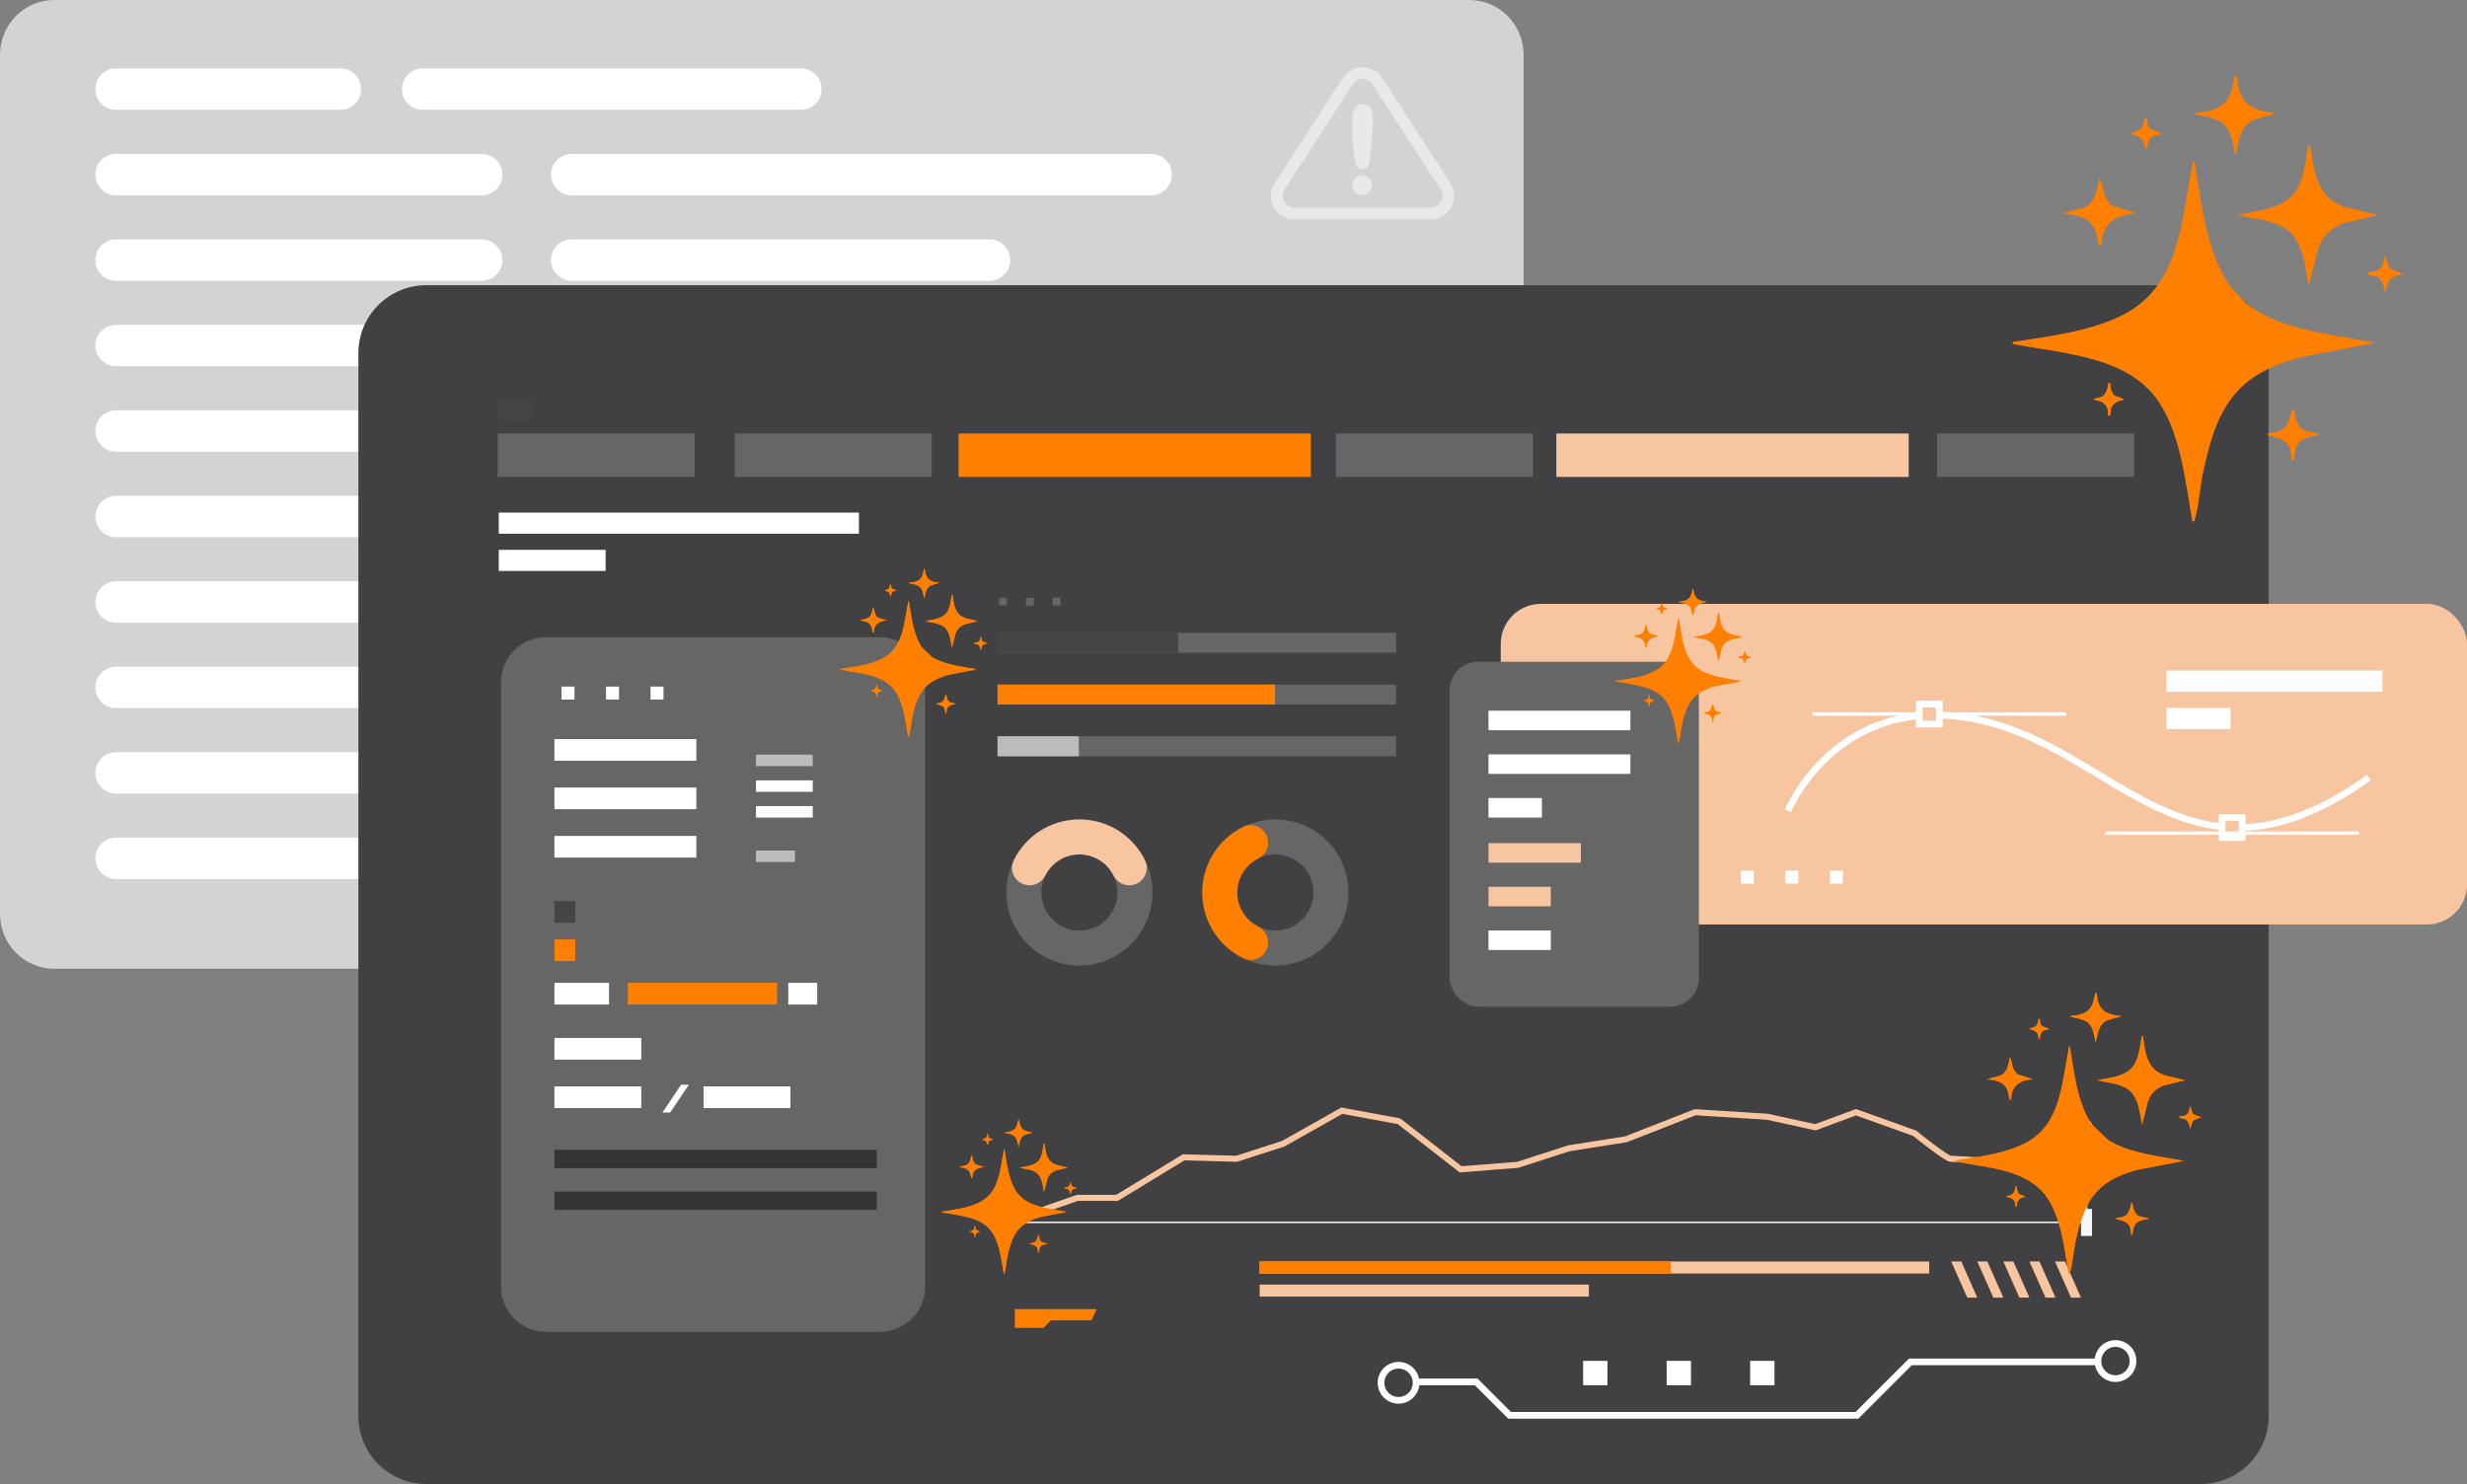 <svg xmlns="http://www.w3.org/2000/svg" id="Layer_2" data-name="Layer 2" viewBox="0 0 416.47 250.55"><rect x="0" y="0" width="416.47" height="250.55" fill="#808080" stroke="none"/><defs><style>      .cls-1 {        fill: #d1d3d4;      }      .cls-2 {        fill: #414042;      }      .cls-3 {        stroke: #f7c6a1;        stroke-width: 1.02px;      }      .cls-3, .cls-4, .cls-5, .cls-6, .cls-7, .cls-8 {        stroke-miterlimit: 10;      }      .cls-3, .cls-4, .cls-7, .cls-8 {        fill: none;      }      .cls-9 {        fill: #454545;      }      .cls-10, .cls-11 {        fill: #fff;      }      .cls-10, .cls-12 {        opacity: .7;      }      .cls-13, .cls-5, .cls-6 {        fill: #f7c6a1;      }      .cls-4 {        stroke: #f7f7f7;        stroke-width: .25px;      }      .cls-5, .cls-6, .cls-7, .cls-8 {        stroke: #fff;      }      .cls-5, .cls-7 {        stroke-width: 1.13px;      }      .cls-6 {        stroke-width: .56px;      }      .cls-14 {        fill: #343434;      }      .cls-15 {        fill: #666;      }      .cls-16 {        fill: #bcbcbc;      }      .cls-8 {        stroke-linecap: round;        stroke-width: 7px;      }      .cls-17 {        fill: #f7f7f7;      }      .cls-18 {        fill: #ff7f00;      }    </style></defs><g id="OBJECTS"><g><path class="cls-1" d="M248.06,0c5.05,0,9.15,4.15,9.15,9.27v145.02c0,5.12-4.09,9.27-9.15,9.27H9.15c-5.05,0-9.15-4.15-9.15-9.27V9.27C0,4.15,4.1,0,9.15,0"></path><g><line class="cls-8" x1="19.6" y1="29.48" x2="81.32" y2="29.48"></line><line class="cls-8" x1="19.6" y1="43.91" x2="81.32" y2="43.91"></line><line class="cls-8" x1="19.6" y1="58.34" x2="81.32" y2="58.34"></line><line class="cls-8" x1="19.6" y1="72.77" x2="140.21" y2="72.77"></line><line class="cls-8" x1="19.6" y1="87.2" x2="140.21" y2="87.2"></line><line class="cls-8" x1="19.6" y1="101.63" x2="140.21" y2="101.63"></line><line class="cls-8" x1="19.6" y1="116.06" x2="117.42" y2="116.06"></line><line class="cls-8" x1="19.6" y1="130.49" x2="85.04" y2="130.49"></line><line class="cls-8" x1="19.6" y1="144.92" x2="83.46" y2="144.92"></line><line class="cls-8" x1="71.35" y1="15.05" x2="135.21" y2="15.05"></line><line class="cls-8" x1="96.51" y1="29.48" x2="194.33" y2="29.48"></line><line class="cls-8" x1="96.51" y1="43.91" x2="167.03" y2="43.91"></line><line class="cls-8" x1="19.6" y1="15.05" x2="57.46" y2="15.05"></line><line class="cls-8" x1="96.51" y1="58.34" x2="134.37" y2="58.34"></line><line class="cls-8" x1="155.38" y1="72.77" x2="253.2" y2="72.77"></line><line class="cls-8" x1="155.38" y1="87.2" x2="225.9" y2="87.2"></line><line class="cls-8" x1="155.38" y1="101.63" x2="193.24" y2="101.63"></line></g></g><g class="cls-12"><g class="cls-12"><path class="cls-11" d="M230.15,17.57c2.02,0,1.63,2.66,1.56,4.57-.06,1.7-.34,3.94-.59,5.41s0,0,0,.01c-.3,1.5-2.15,1.35-2.32-.1-.31-1.74-.5-3.38-.5-5.27s-.34-4.62,1.86-4.62Z"></path><circle class="cls-11" cx="229.96" cy="31.27" r="1.66"></circle></g><path class="cls-10" d="M244.86,30.93l-11.52-17.77c-.73-1.13-1.97-1.8-3.32-1.8s-2.59.67-3.32,1.8l-11.52,17.77c-.8,1.24-.86,2.74-.16,4.04.7,1.29,2,2.07,3.47,2.07h23.04c1.47,0,2.77-.77,3.47-2.07.7-1.29.64-2.8-.16-4.04ZM243.29,34.02c-.35.65-1,1.03-1.74,1.03h-23.04c-.74,0-1.39-.39-1.74-1.03-.35-.65-.32-1.4.08-2.02l11.52-17.77c.37-.57.98-.9,1.66-.9.68,0,1.29.33,1.66.9l11.52,17.77c.4.62.43,1.38.08,2.02Z"></path></g></g><g id="BACKGROUND"><g><path class="cls-2" d="M371.52,48.15c6.33,0,11.47,5.13,11.47,11.47v179.46c0,6.33-5.13,11.47-11.47,11.47H71.97c-6.33,0-11.47-5.13-11.47-11.47V59.62c0-6.33,5.13-11.47,11.47-11.47"></path><rect class="cls-15" x="84.01" y="73.19" width="33.26" height="7.33"></rect><rect class="cls-15" x="124.04" y="73.19" width="33.26" height="7.33"></rect><rect class="cls-15" x="225.53" y="73.19" width="33.26" height="7.33"></rect><rect class="cls-15" x="327.02" y="73.19" width="33.26" height="7.33"></rect><rect class="cls-18" x="161.82" y="73.19" width="59.48" height="7.33"></rect><rect class="cls-13" x="262.74" y="73.19" width="59.48" height="7.33"></rect><rect class="cls-9" x="84.2" y="67.37" width="5.83" height="3.57"></rect><g><rect class="cls-11" x="84.2" y="86.54" width="60.8" height="3.57"></rect><rect class="cls-11" x="84.2" y="92.83" width="18.04" height="3.57"></rect></g><path class="cls-15" d="M92.19,107.58h56.38c4.2,0,7.61,3.41,7.61,7.61v102.05c0,4.2-3.41,7.61-7.61,7.61h-56.38c-4.2,0-7.61-3.41-7.61-7.61v-102.05c0-4.2,3.41-7.61,7.61-7.61Z"></path><g><rect class="cls-11" x="93.6" y="124.78" width="23.96" height="3.66"></rect><rect class="cls-11" x="93.6" y="132.96" width="23.96" height="3.66"></rect><rect class="cls-11" x="93.6" y="141.13" width="23.96" height="3.66"></rect></g><rect class="cls-11" x="93.6" y="175.24" width="14.66" height="3.66"></rect><rect class="cls-11" x="93.6" y="183.42" width="14.66" height="3.66"></rect><rect class="cls-11" x="118.78" y="183.42" width="14.66" height="3.66"></rect><rect class="cls-11" x="93.6" y="165.94" width="9.21" height="3.66"></rect><rect class="cls-11" x="133.07" y="165.94" width="4.89" height="3.66"></rect><rect class="cls-18" x="106" y="165.94" width="25.18" height="3.66"></rect><rect class="cls-9" x="93.6" y="152.13" width="3.52" height="3.66"></rect><rect class="cls-18" x="93.6" y="158.61" width="3.52" height="3.66"></rect><polygon class="cls-11" points="113.14 187.83 111.83 187.83 114.98 183.14 116.29 183.14 113.14 187.83"></polygon><rect class="cls-14" x="93.6" y="194.13" width="54.41" height="3.1"></rect><rect class="cls-14" x="93.6" y="201.18" width="54.41" height="3.1"></rect><rect class="cls-13" x="253.35" y="101.95" width="163.13" height="54.13" rx="6.77" ry="6.77"></rect><path class="cls-7" d="M301.83,136.9s8.27-20.3,31.95-15.41c23.68,4.89,35.71,31.57,66.15,9.77"></path><rect class="cls-5" x="375.13" y="138.03" width="3.38" height="3.38"></rect><line class="cls-6" x1="305.97" y1="120.55" x2="348.82" y2="120.55"></line><line class="cls-6" x1="355.39" y1="140.66" x2="398.24" y2="140.66"></line><rect class="cls-5" x="324.01" y="118.86" width="3.38" height="3.38"></rect><g><rect class="cls-15" x="244.7" y="111.72" width="42.1" height="58.26" rx="4.89" ry="4.89"></rect><g><g><rect class="cls-11" x="251.28" y="119.99" width="23.96" height="3.3"></rect><rect class="cls-11" x="251.28" y="127.36" width="23.96" height="3.3"></rect><rect class="cls-11" x="251.28" y="134.73" width="9.02" height="3.3"></rect></g><g><rect class="cls-13" x="251.28" y="142.35" width="15.6" height="3.3"></rect><rect class="cls-13" x="251.28" y="149.72" width="10.52" height="3.3"></rect><rect class="cls-11" x="251.28" y="157.09" width="10.52" height="3.3"></rect></g></g></g><g><path class="cls-3" d="M352.16,190.06l-5.84,4.57-8.38,1.52s-7.87-.51-8.63-.51-6.09-4.31-6.09-4.31l-9.9-3.55-6.85,2.54-8.12-1.78-12.18-.76-11.68,4.57-9.64,1.52-8.63,2.79-9.64.76-10.41-8.12-9.64-1.78-9.9,5.58-7.87,2.54-8.93-.25-11.26,6.85h-6.71l-11.34,3.98"></path><g><line class="cls-4" x1="170.68" y1="206.38" x2="352.41" y2="206.38"></line><rect class="cls-17" x="168.91" y="204.1" width="1.86" height="4.57"></rect><rect class="cls-17" x="351.31" y="204.1" width="1.86" height="4.57"></rect></g><line class="cls-4" x1="352.24" y1="206.38" x2="352.24" y2="191.07"></line><path class="cls-17" d="M353.26,190.31c0,.79-.64,1.44-1.44,1.44s-1.44-.64-1.44-1.44.64-1.44,1.44-1.44,1.44.64,1.44,1.44Z"></path><rect class="cls-13" x="212.65" y="212.98" width="113.03" height="2.03"></rect><rect class="cls-18" x="212.65" y="212.98" width="69.38" height="2.03"></rect><rect class="cls-13" x="212.65" y="216.88" width="55.58" height="2.03"></rect><polygon class="cls-18" points="177.41 222.92 184.26 222.92 185.15 221.02 171.32 221.02 171.32 224.19 176.14 224.19 177.41 222.92"></polygon><g><polygon class="cls-13" points="333.8 219.08 332.11 219.08 329.4 212.98 331.09 212.98 333.8 219.08"></polygon><polygon class="cls-13" points="338.2 219.08 336.51 219.08 333.8 212.98 335.49 212.98 338.2 219.08"></polygon><polygon class="cls-13" points="342.6 219.08 340.91 219.08 338.2 212.98 339.89 212.98 342.6 219.08"></polygon><polygon class="cls-13" points="347 219.08 345.31 219.08 342.6 212.98 344.29 212.98 347 219.08"></polygon><polygon class="cls-13" points="351.31 219.08 349.62 219.08 346.91 212.98 348.6 212.98 351.31 219.08"></polygon></g></g><g><rect class="cls-15" x="168.4" y="106.83" width="67.28" height="3.38"></rect><rect class="cls-9" x="168.4" y="106.83" width="30.49" height="3.38"></rect></g><g><rect class="cls-15" x="168.4" y="115.57" width="67.28" height="3.38"></rect><rect class="cls-18" x="168.4" y="115.57" width="46.84" height="3.38"></rect></g><g><rect class="cls-15" x="168.4" y="124.31" width="67.28" height="3.38"></rect><rect class="cls-16" x="168.4" y="124.31" width="13.72" height="3.38"></rect></g><g><rect class="cls-15" x="168.68" y="100.91" width="1.32" height="1.32"></rect><rect class="cls-15" x="173.19" y="100.91" width="1.32" height="1.32"></rect><rect class="cls-15" x="177.7" y="100.91" width="1.32" height="1.32"></rect></g><g><rect class="cls-11" x="293.88" y="146.99" width="2.19" height="2.19"></rect><rect class="cls-11" x="301.39" y="146.99" width="2.19" height="2.19"></rect><rect class="cls-11" x="308.91" y="146.99" width="2.19" height="2.19"></rect></g><g><rect class="cls-11" x="267.26" y="229.76" width="4.11" height="4.11"></rect><rect class="cls-11" x="281.36" y="229.76" width="4.11" height="4.11"></rect><rect class="cls-11" x="295.45" y="229.76" width="4.11" height="4.11"></rect></g><g><rect class="cls-11" x="94.79" y="115.92" width="2.19" height="2.19"></rect><rect class="cls-11" x="102.31" y="115.92" width="2.19" height="2.19"></rect><rect class="cls-11" x="109.82" y="115.92" width="2.19" height="2.19"></rect></g><g><rect class="cls-11" x="365.73" y="113.22" width="36.46" height="3.57"></rect><rect class="cls-11" x="365.73" y="119.52" width="10.82" height="3.57"></rect></g><g><path class="cls-15" d="M182.22,138.34c-6.82,0-12.34,5.53-12.34,12.34s5.53,12.34,12.34,12.34,12.34-5.53,12.34-12.34-5.53-12.34-12.34-12.34ZM182.22,157.12c-3.55,0-6.43-2.88-6.43-6.43s2.88-6.43,6.43-6.43,6.43,2.88,6.43,6.43-2.88,6.43-6.43,6.43Z"></path><path class="cls-13" d="M173.82,149.47c1.15,0,2.15-.68,2.67-1.7,1.06-2.08,3.23-3.51,5.73-3.51s4.67,1.43,5.73,3.51c.52,1.02,1.53,1.7,2.67,1.7h0c2.16,0,3.64-2.26,2.69-4.2-2.01-4.1-6.22-6.92-11.09-6.92s-9.08,2.82-11.09,6.92c-.95,1.94.53,4.2,2.69,4.2h0Z"></path></g><g><path class="cls-15" d="M202.96,150.68c0,6.82,5.53,12.34,12.34,12.34s12.34-5.53,12.34-12.34-5.53-12.34-12.34-12.34-12.34,5.53-12.34,12.34ZM221.73,150.68c0,3.55-2.88,6.43-6.43,6.43s-6.43-2.88-6.43-6.43,2.88-6.43,6.43-6.43,6.43,2.88,6.43,6.43Z"></path><path class="cls-18" d="M214.08,159.09c0-1.15-.68-2.15-1.7-2.67-2.08-1.06-3.51-3.23-3.51-5.73s1.43-4.67,3.51-5.73c1.02-.52,1.7-1.53,1.7-2.67h0c0-2.16-2.26-3.64-4.2-2.69-4.1,2.01-6.92,6.22-6.92,11.09s2.82,9.08,6.92,11.09c1.94.95,4.2-.53,4.2-2.69h0Z"></path></g><rect class="cls-16" x="127.62" y="143.6" width="6.58" height="1.94"></rect><g><rect class="cls-16" x="127.62" y="127.41" width="9.58" height="1.94"></rect><rect class="cls-11" x="127.62" y="131.75" width="9.58" height="1.94"></rect><rect class="cls-11" x="127.62" y="136.09" width="9.58" height="1.94"></rect></g><g><polyline class="cls-7" points="239.06 233.31 249.21 233.31 254.85 238.95 313.48 238.95 322.51 229.93 354.08 229.93"></polyline><circle class="cls-7" cx="236.1" cy="233.46" r="2.96"></circle><circle class="cls-7" cx="357.13" cy="229.79" r="2.96"></circle></g><g><path class="cls-18" d="M384.21,19.12c-3.11-.4-5.32-.82-6.29-4.13-.21-.72-.09-1.81-.65-2.26-.46,2.91-.97,5.09-4.09,5.95-.92.25-1.93.26-2.86.52,2.26.62,4.88.56,6.01,3,.59,1.26.74,2.7,1.03,4.04.52-2.22.71-5.08,3.15-6.04l3.7-1.09ZM362.44,19.87c-.55-.11-.43.84-.65,1.32-.5,1.08-1.32.79-2.16,1.41,1.48.24,2.51.92,2.44,2.53.5.04.3,0,.37-.28.36-1.57.41-1.97,2.26-2.16.05-.49,0-.3-.28-.38-1.55-.46-1.97-.61-1.98-2.44ZM390.02,24.56c-.49-.04-.31-.03-.37.28-.44,2.41-.63,5.12-1.95,7.25-2.04,3.29-6.46,3.43-9.88,4.2,2.5.62,5.27.73,7.56,2.01,3.46,1.93,3.74,6.4,4.35,9.91l1.64-6.43c.86-2.15,2.15-3.31,4.31-4.13l5.59-1.35-5.43-1.32c-3.23-1.14-4.45-3.25-5.21-6.42-.29-1.22-.46-2.72-.62-3.98ZM377.76,49.77c-.84-.91-1.38-1.45-2.04-2.56-3.5-5.91-4.14-13.37-5.31-20.02-.34.22-.23.54-.29.84-1.89,9.3-2.08,20.19-11.66,25.12-5.59,2.88-12.58,3.64-18.73,4.63.08.37.39.32.66.37,8.18,1.58,18.99,2.04,24.07,9.7,3.76,5.66,4.51,13.57,5.66,20.14.49.05.3,0,.38-.27.67-2.24.86-5.41,1.37-7.83,2.29-10.92,5.29-16.63,16.6-19.62l12.43-2.4c-6.56-1.28-14.12-1.89-19.94-5.38-1.42-.85-2.11-1.53-3.2-2.71ZM356.31,34.64c-.27-.49-.72-.88-.95-1.4-.43-.96-.33-2.29-.98-3.05-.34,2.18-.76,4.59-3.28,5.07l-2.72.75c2.32.3,4.62.64,5.45,3.09.23.67.27,1.55.51,2.12.11.27.04.29.42.23-.02-3.74,2.34-5.2,5.82-5.44l-4.26-1.37ZM403.39,45.34l-.8-2.2c-.1.5-.17,1.15-.35,1.62-.38.98-1.47,1.2-2.47,1.2-.03.77.82.48,1.32.65,1,.32,1.45,1.79,1.49,2.73l.81-2.19c.71-.44,1.51-.89,2.38-.81l-2.39-.98ZM356.25,64.71c-.58-.09-.29.16-.38.46-.46,1.65-.66,1.84-2.44,2.17.16.31.78.25,1.17.42,1.01.44,1.38,1.31,1.27,2.39.6.15.32-.65.46-1.13.29-.94,1.22-1.43,2.16-1.5-.36-.57-1.23-.37-1.7-.89-.41-.45-.6-1.33-.56-1.93ZM387.21,69.22c-.31-.32-.32.05-.37.28-.59,2.58-1.03,3.43-3.94,3.66-.04.49-.01.3.28.37,2.6.59,3.62,1.16,3.66,4.13.48.06.3,0,.38-.27.19-.63.17-1.42.42-2.02.57-1.38,2.33-1.82,3.7-1.83.05-.5.01-.3-.28-.37-2.04-.47-2.76-.27-3.56-2.45-.11-.3-.24-1.44-.29-1.5Z"></path><path class="cls-18" d="M387.21,69.22c.05.06.18,1.2.29,1.5.81,2.18,1.52,1.98,3.56,2.45.29.07.33-.12.28.37-1.37.02-3.13.46-3.7,1.83-.25.6-.24,1.39-.42,2.02-.08.27.1.33-.38.27-.04-2.97-1.06-3.54-3.66-4.13-.29-.07-.33.12-.28-.37,2.91-.23,3.35-1.08,3.94-3.66.05-.23.06-.6.37-.28Z"></path><path class="cls-18" d="M403.39,45.34l2.39.98c-.87-.08-1.67.37-2.38.81l-.81,2.19c-.04-.94-.5-2.41-1.49-2.73-.5-.16-1.36.12-1.32-.65,1,0,2.09-.22,2.47-1.2.18-.46.25-1.12.35-1.62l.8,2.2Z"></path><path class="cls-18" d="M356.25,64.71c-.04.6.15,1.48.56,1.93.47.52,1.34.31,1.7.89-.94.06-1.87.55-2.16,1.5-.15.48.14,1.28-.46,1.13.11-1.08-.26-1.95-1.27-2.39-.39-.17-1.01-.11-1.17-.42,1.78-.33,1.98-.52,2.44-2.17.08-.3-.2-.55.38-.46Z"></path><g><path class="cls-18" d="M377.76,49.77c1.09,1.18,1.78,1.86,3.2,2.71,5.83,3.5,13.38,4.1,19.94,5.38l-12.43,2.4c-11.3,2.99-14.31,8.7-16.6,19.62-.51,2.42-.69,5.59-1.37,7.83-.08.27.11.33-.38.27-1.15-6.57-1.9-14.48-5.66-20.14-5.09-7.66-15.89-8.12-24.07-9.7-.27-.05-.58,0-.66-.37,6.16-.99,13.14-1.75,18.73-4.63,9.58-4.93,9.76-15.82,11.66-25.12.06-.3-.06-.62.29-.84,1.17,6.65,1.81,14.11,5.31,20.02.66,1.11,1.2,1.65,2.04,2.56Z"></path><path class="cls-18" d="M390.02,24.56c.16,1.26.32,2.76.62,3.98.76,3.18,1.98,5.28,5.21,6.42l5.43,1.32-5.59,1.35c-2.16.82-3.45,1.98-4.31,4.13l-1.64,6.43c-.62-3.51-.89-7.98-4.35-9.91-2.29-1.27-5.06-1.39-7.56-2.01,3.42-.77,7.84-.9,9.88-4.2,1.32-2.13,1.51-4.84,1.95-7.25.06-.31-.12-.32.37-.28Z"></path><path class="cls-18" d="M384.21,19.12l-3.7,1.09c-2.44.96-2.64,3.83-3.15,6.04-.28-1.34-.44-2.78-1.03-4.04-1.13-2.44-3.76-2.38-6.01-3,.92-.26,1.93-.27,2.86-.52,3.12-.85,3.64-3.04,4.09-5.95.56.44.44,1.54.65,2.26.97,3.3,3.18,3.73,6.29,4.13Z"></path><path class="cls-18" d="M356.31,34.64l4.26,1.37c-3.47.24-5.84,1.7-5.82,5.44-.38.05-.31.03-.42-.23-.24-.57-.28-1.45-.51-2.12-.83-2.45-3.13-2.79-5.45-3.09l2.72-.75c2.52-.48,2.94-2.89,3.28-5.07.66.75.56,2.09.98,3.05.23.51.68.91.95,1.4Z"></path><path class="cls-18" d="M362.44,19.87c0,1.83.43,1.98,1.98,2.44.27.08.33-.11.28.38-1.84.19-1.9.58-2.26,2.16-.07.29.13.33-.37.28.07-1.62-.96-2.29-2.44-2.53.84-.62,1.65-.33,2.16-1.41.22-.47.11-1.43.65-1.32Z"></path></g></g><g><path class="cls-18" d="M288.15,101.59c-1.08-.14-1.84-.29-2.18-1.43-.07-.25-.03-.63-.23-.78-.16,1.01-.34,1.76-1.42,2.06-.32.09-.67.09-.99.18.78.21,1.69.19,2.08,1.04.2.44.26.93.36,1.4.18-.77.25-1.76,1.09-2.09l1.28-.38ZM280.62,101.85c-.19-.04-.15.29-.23.46-.17.37-.46.27-.75.49.51.08.87.32.84.88.17.02.11,0,.13-.1.12-.54.14-.68.78-.75.02-.17,0-.1-.1-.13-.54-.16-.68-.21-.68-.84ZM290.17,103.47c-.17-.01-.11,0-.13.1-.15.83-.22,1.77-.67,2.51-.71,1.14-2.23,1.19-3.42,1.45.87.21,1.83.25,2.62.69,1.2.67,1.29,2.21,1.51,3.43l.57-2.23c.3-.74.74-1.15,1.49-1.43l1.93-.47-1.88-.46c-1.12-.4-1.54-1.12-1.8-2.22-.1-.42-.16-.94-.21-1.38ZM285.92,112.2c-.29-.31-.48-.5-.7-.89-1.21-2.05-1.43-4.63-1.84-6.93-.12.08-.08.19-.1.29-.66,3.22-.72,6.99-4.04,8.69-1.94,1-4.35,1.26-6.48,1.6.03.13.13.11.23.13,2.83.55,6.57.71,8.33,3.36,1.3,1.96,1.56,4.7,1.96,6.97.17.02.1,0,.13-.1.23-.78.3-1.87.47-2.71.79-3.78,1.83-5.75,5.74-6.79l4.3-.83c-2.27-.44-4.89-.65-6.9-1.86-.49-.29-.73-.53-1.11-.94ZM278.5,106.96c-.09-.17-.25-.31-.33-.48-.15-.33-.11-.79-.34-1.05-.12.75-.26,1.59-1.14,1.75l-.94.26c.8.1,1.6.22,1.89,1.07.08.23.09.54.18.73.04.09.01.1.15.08,0-1.29.81-1.8,2.01-1.88l-1.47-.47ZM294.8,110.66l-.28-.76c-.03.17-.06.4-.12.56-.13.34-.51.42-.85.42-.01.27.28.17.46.22.34.11.5.62.52.94l.28-.76c.25-.15.52-.31.82-.28l-.83-.34ZM278.48,117.37c-.2-.03-.1.06-.13.16-.16.57-.23.64-.84.75.05.11.27.09.4.15.35.15.48.45.44.83.21.05.11-.23.16-.39.1-.33.42-.5.75-.52-.12-.2-.43-.13-.59-.31-.14-.15-.21-.46-.19-.67ZM289.19,118.93c-.11-.11-.11.02-.13.1-.2.89-.36,1.19-1.37,1.27-.02.17,0,.11.1.13.9.2,1.25.4,1.27,1.43.17.02.1,0,.13-.09.06-.22.06-.49.15-.7.2-.48.81-.63,1.28-.64.02-.17,0-.11-.1-.13-.71-.16-.95-.09-1.23-.85-.04-.1-.08-.5-.1-.52Z"></path><path class="cls-18" d="M289.19,118.93s.06.41.1.52c.28.76.53.69,1.23.85.1.02.11-.04.1.13-.47,0-1.08.16-1.28.64-.09.21-.08.48-.15.7-.03.09.04.11-.13.09-.01-1.03-.37-1.22-1.27-1.43-.1-.02-.11.04-.1-.13,1.01-.08,1.16-.37,1.37-1.27.02-.08.02-.21.13-.1Z"></path><path class="cls-18" d="M294.8,110.66l.83.34c-.3-.03-.58.13-.82.28l-.28.76c-.02-.33-.17-.83-.52-.94-.17-.06-.47.04-.46-.22.35,0,.72-.08.85-.42.06-.16.09-.39.12-.56l.28.76Z"></path><path class="cls-18" d="M278.48,117.37c-.02.21.05.51.19.67.16.18.46.11.59.31-.33.02-.65.19-.75.52-.05.17.05.44-.16.39.04-.37-.09-.67-.44-.83-.13-.06-.35-.04-.4-.15.61-.11.68-.18.84-.75.03-.1-.07-.19.13-.16Z"></path><g><path class="cls-18" d="M285.92,112.2c.38.41.62.64,1.11.94,2.02,1.21,4.63,1.42,6.9,1.86l-4.3.83c-3.91,1.04-4.95,3.01-5.74,6.79-.18.84-.24,1.93-.47,2.71-.03.09.04.11-.13.1-.4-2.27-.66-5.01-1.96-6.97-1.76-2.65-5.5-2.81-8.33-3.36-.09-.02-.2,0-.23-.13,2.13-.34,4.55-.61,6.48-1.6,3.32-1.71,3.38-5.48,4.04-8.69.02-.1-.02-.22.1-.29.41,2.3.62,4.88,1.84,6.93.23.38.41.57.7.89Z"></path><path class="cls-18" d="M290.17,103.47c.05.44.11.96.21,1.38.26,1.1.69,1.83,1.8,2.22l1.88.46-1.93.47c-.75.28-1.19.69-1.49,1.43l-.57,2.23c-.21-1.22-.31-2.76-1.51-3.43-.79-.44-1.75-.48-2.62-.69,1.18-.27,2.71-.31,3.42-1.45.46-.74.52-1.67.67-2.51.02-.11-.04-.11.13-.1Z"></path><path class="cls-18" d="M288.15,101.59l-1.28.38c-.84.33-.91,1.32-1.09,2.09-.1-.46-.15-.96-.36-1.4-.39-.84-1.3-.82-2.08-1.04.32-.09.67-.09.99-.18,1.08-.3,1.26-1.05,1.42-2.06.2.15.15.53.23.78.33,1.14,1.1,1.29,2.18,1.43Z"></path><path class="cls-18" d="M278.5,106.96l1.47.47c-1.2.08-2.02.59-2.01,1.88-.13.02-.11.01-.15-.08-.08-.2-.1-.5-.18-.73-.29-.85-1.08-.97-1.89-1.07l.94-.26c.87-.17,1.02-1,1.14-1.75.23.26.19.72.34,1.05.08.18.23.31.33.48Z"></path><path class="cls-18" d="M280.62,101.85c0,.63.15.69.68.84.09.03.11-.04.1.13-.64.07-.66.2-.78.75-.02.1.04.11-.13.1.02-.56-.33-.79-.84-.88.29-.21.57-.11.75-.49.08-.16.04-.49.23-.46Z"></path></g></g><g><path class="cls-18" d="M174.32,191.2c-1.08-.14-1.84-.29-2.18-1.43-.07-.25-.03-.63-.23-.78-.16,1.01-.34,1.76-1.42,2.06-.32.09-.67.09-.99.18.78.21,1.69.19,2.08,1.04.2.44.26.93.36,1.4.18-.77.25-1.76,1.09-2.09l1.28-.38ZM166.79,191.46c-.19-.04-.15.29-.23.46-.17.37-.46.27-.75.49.51.08.87.32.84.88.17.02.11,0,.13-.1.12-.54.14-.68.78-.75.02-.17,0-.1-.1-.13-.54-.16-.68-.21-.68-.84ZM176.33,193.08c-.17-.01-.11,0-.13.1-.15.83-.22,1.77-.67,2.51-.71,1.14-2.23,1.19-3.42,1.45.87.21,1.83.25,2.62.69,1.2.67,1.29,2.21,1.51,3.43l.57-2.23c.3-.74.74-1.15,1.49-1.43l1.93-.47-1.88-.46c-1.12-.4-1.54-1.12-1.8-2.22-.1-.42-.16-.94-.21-1.38ZM172.09,201.81c-.29-.31-.48-.5-.7-.89-1.21-2.05-1.43-4.63-1.84-6.93-.12.08-.08.19-.1.29-.66,3.22-.72,6.99-4.04,8.69-1.94,1-4.35,1.26-6.48,1.6.03.13.13.11.23.13,2.83.55,6.57.71,8.33,3.36,1.3,1.96,1.56,4.7,1.96,6.97.17.02.1,0,.13-.1.23-.78.3-1.87.47-2.71.79-3.78,1.83-5.75,5.74-6.79l4.3-.83c-2.27-.44-4.89-.65-6.9-1.86-.49-.29-.73-.53-1.11-.94ZM164.66,196.57c-.09-.17-.25-.31-.33-.48-.15-.33-.11-.79-.34-1.05-.12.75-.26,1.59-1.14,1.75l-.94.26c.8.1,1.6.22,1.89,1.07.08.23.09.54.18.73.04.09.01.1.15.08,0-1.29.81-1.8,2.01-1.88l-1.47-.47ZM180.96,200.28l-.28-.76c-.03.17-.06.4-.12.56-.13.34-.51.42-.85.42-.01.27.28.17.46.22.34.11.5.62.52.94l.28-.76c.25-.15.52-.31.82-.28l-.83-.34ZM164.64,206.98c-.2-.03-.1.06-.13.16-.16.57-.23.64-.84.75.05.11.27.09.4.15.35.15.48.45.44.83.21.05.11-.23.16-.39.1-.33.42-.5.75-.52-.12-.2-.43-.13-.59-.31-.14-.15-.21-.46-.19-.67ZM175.36,208.54c-.11-.11-.11.02-.13.1-.2.89-.36,1.19-1.37,1.27-.02.17,0,.11.1.13.9.2,1.25.4,1.27,1.43.17.02.1,0,.13-.09.06-.22.06-.49.15-.7.2-.48.81-.63,1.28-.64.02-.17,0-.11-.1-.13-.71-.16-.95-.09-1.23-.85-.04-.1-.08-.5-.1-.52Z"></path><path class="cls-18" d="M175.36,208.54s.06.41.1.52c.28.76.53.69,1.23.85.1.02.11-.04.1.13-.47,0-1.08.16-1.28.64-.09.21-.08.48-.15.7-.03.09.04.11-.13.09-.01-1.03-.37-1.22-1.27-1.43-.1-.02-.11.04-.1-.13,1.01-.08,1.16-.37,1.37-1.27.02-.08.02-.21.13-.1Z"></path><path class="cls-18" d="M180.96,200.28l.83.34c-.3-.03-.58.13-.82.28l-.28.76c-.02-.33-.17-.83-.52-.94-.17-.06-.47.04-.46-.22.35,0,.72-.08.85-.42.06-.16.09-.39.12-.56l.28.76Z"></path><path class="cls-18" d="M164.64,206.98c-.02.21.05.51.19.67.16.18.46.11.59.31-.33.02-.65.19-.75.52-.05.17.05.44-.16.39.04-.37-.09-.67-.44-.83-.13-.06-.35-.04-.4-.15.61-.11.68-.18.84-.75.03-.1-.07-.19.13-.16Z"></path><g><path class="cls-18" d="M172.09,201.81c.38.41.62.64,1.11.94,2.02,1.21,4.63,1.42,6.9,1.86l-4.3.83c-3.91,1.04-4.95,3.01-5.74,6.79-.18.84-.24,1.93-.47,2.71-.03.09.04.11-.13.1-.4-2.27-.66-5.01-1.96-6.97-1.76-2.65-5.5-2.81-8.33-3.36-.09-.02-.2,0-.23-.13,2.13-.34,4.55-.61,6.48-1.6,3.32-1.71,3.38-5.48,4.04-8.69.02-.1-.02-.22.1-.29.41,2.3.62,4.88,1.84,6.93.23.38.41.57.7.89Z"></path><path class="cls-18" d="M176.33,193.08c.05.44.11.96.21,1.38.26,1.1.69,1.83,1.8,2.22l1.88.46-1.93.47c-.75.28-1.19.69-1.49,1.43l-.57,2.23c-.21-1.22-.31-2.76-1.51-3.43-.79-.44-1.75-.48-2.62-.69,1.18-.27,2.71-.31,3.42-1.45.46-.74.52-1.67.67-2.51.02-.11-.04-.11.13-.1Z"></path><path class="cls-18" d="M174.32,191.2l-1.28.38c-.84.33-.91,1.32-1.09,2.09-.1-.46-.15-.96-.36-1.4-.39-.84-1.3-.82-2.08-1.04.32-.09.67-.09.99-.18,1.08-.3,1.26-1.05,1.42-2.06.2.15.15.53.23.78.33,1.14,1.1,1.29,2.18,1.43Z"></path><path class="cls-18" d="M164.66,196.57l1.47.47c-1.2.08-2.02.59-2.01,1.88-.13.02-.11.01-.15-.08-.08-.2-.1-.5-.18-.73-.29-.85-1.08-.97-1.89-1.07l.94-.26c.87-.17,1.02-1,1.14-1.75.23.26.19.72.34,1.05.08.18.23.31.33.48Z"></path><path class="cls-18" d="M166.79,191.46c0,.63.15.69.68.84.09.03.11-.04.1.13-.64.07-.66.2-.78.75-.02.1.04.11-.13.1.02-.56-.33-.79-.84-.88.29-.21.57-.11.75-.49.08-.16.04-.49.23-.46Z"></path></g></g><g><path class="cls-18" d="M158.61,98.4c-1.17-.15-2.01-.31-2.37-1.56-.08-.27-.03-.68-.25-.85-.17,1.1-.37,1.92-1.54,2.24-.35.1-.73.1-1.08.2.85.23,1.84.21,2.27,1.13.22.47.28,1.02.39,1.52.19-.84.27-1.92,1.19-2.28l1.39-.41ZM150.41,98.68c-.21-.04-.16.32-.25.5-.19.41-.5.3-.81.53.56.09.95.35.92.95.19.02.11,0,.14-.11.13-.59.16-.74.85-.81.02-.19,0-.11-.1-.14-.58-.17-.74-.23-.75-.92ZM160.8,100.45c-.18-.02-.12,0-.14.11-.17.91-.24,1.93-.73,2.73-.77,1.24-2.43,1.29-3.72,1.58.94.23,1.99.28,2.85.76,1.31.73,1.41,2.41,1.64,3.73l.62-2.42c.32-.81.81-1.25,1.62-1.56l2.11-.51-2.05-.5c-1.22-.43-1.68-1.22-1.96-2.42-.11-.46-.17-1.03-.23-1.5ZM156.18,109.95c-.32-.34-.52-.55-.77-.97-1.32-2.23-1.56-5.04-2-7.55-.13.08-.08.2-.11.32-.71,3.51-.78,7.61-4.39,9.47-2.11,1.09-4.74,1.37-7.06,1.74.03.14.15.12.25.14,3.08.6,7.16.77,9.07,3.66,1.42,2.13,1.7,5.11,2.14,7.59.18.02.11,0,.14-.1.25-.84.32-2.04.52-2.95.86-4.11,2-6.27,6.26-7.39l4.68-.9c-2.47-.48-5.32-.71-7.52-2.03-.53-.32-.79-.58-1.21-1.02ZM148.1,104.24c-.1-.18-.27-.33-.36-.53-.16-.36-.12-.86-.37-1.15-.13.82-.29,1.73-1.24,1.91l-1.03.28c.87.11,1.74.24,2.05,1.16.09.25.1.58.19.8.04.1.02.11.16.09,0-1.41.88-1.96,2.19-2.05l-1.6-.52ZM165.84,108.28l-.3-.83c-.04.19-.06.44-.13.61-.14.37-.55.45-.93.45-.01.29.31.18.5.24.38.12.55.67.56,1.03l.3-.83c.27-.16.57-.33.9-.31l-.9-.37ZM148.07,115.58c-.22-.04-.11.06-.14.17-.17.62-.25.69-.92.82.06.12.29.1.44.16.38.17.52.49.48.9.23.06.12-.25.17-.43.11-.36.46-.54.82-.56-.14-.22-.46-.14-.64-.33-.15-.17-.23-.5-.21-.73ZM159.74,117.28c-.12-.12-.12.02-.14.11-.22.97-.39,1.29-1.49,1.38-.02.19,0,.11.11.14.98.22,1.36.44,1.38,1.56.18.02.11,0,.14-.1.07-.24.06-.53.16-.76.21-.52.88-.69,1.4-.69.02-.19,0-.11-.11-.14-.77-.18-1.04-.1-1.34-.92-.04-.11-.09-.54-.11-.56Z"></path><path class="cls-18" d="M159.74,117.28s.07.45.11.56c.3.82.57.75,1.34.92.11.03.12-.05.11.14-.52,0-1.18.17-1.4.69-.09.23-.09.52-.16.76-.03.1.04.12-.14.1-.02-1.12-.4-1.33-1.38-1.56-.11-.03-.12.05-.11-.14,1.1-.09,1.26-.41,1.49-1.38.02-.09.02-.23.14-.11Z"></path><path class="cls-18" d="M165.84,108.28l.9.37c-.33-.03-.63.14-.9.31l-.3.83c-.02-.35-.19-.91-.56-1.03-.19-.06-.51.05-.5-.24.38,0,.79-.08.93-.45.07-.17.09-.42.13-.61l.3.83Z"></path><path class="cls-18" d="M148.07,115.58c-.02.22.06.56.21.73.18.19.5.12.64.33-.35.02-.71.21-.82.56-.06.18.05.48-.17.43.04-.41-.1-.73-.48-.9-.15-.06-.38-.04-.44-.16.67-.12.75-.2.92-.82.03-.11-.08-.21.14-.17Z"></path><g><path class="cls-18" d="M157.39,110.97c.41.45-.53-.32,0,0,2.2,1.32,5.04,1.55,7.52,2.03l-4.68.9c-4.26,1.13-5.39,3.28-6.26,7.39-.19.91-.26,2.11-.52,2.95-.03.1.04.12-.14.1-.43-2.48-.72-5.46-2.14-7.59-1.92-2.89-5.99-3.06-9.07-3.66-.1-.02-.22,0-.25-.14,2.32-.37,4.95-.66,7.06-1.74,3.61-1.86,3.68-5.96,4.39-9.47.02-.11-.02-.23.11-.32.44,2.51.68,5.32,2,7.55.25.42,1.66,1.65,1.97,1.99Z"></path><path class="cls-18" d="M160.8,100.45c.06.48.12,1.04.23,1.5.29,1.2.75,1.99,1.96,2.42l2.05.5-2.11.51c-.81.31-1.3.75-1.62,1.56l-.62,2.42c-.23-1.32-.34-3.01-1.64-3.73-.86-.48-1.91-.52-2.85-.76,1.29-.29,2.95-.34,3.72-1.58.5-.8.57-1.82.73-2.73.02-.12-.05-.12.14-.11Z"></path><path class="cls-18" d="M158.61,98.4l-1.39.41c-.92.36-.99,1.44-1.19,2.28-.11-.51-.17-1.05-.39-1.52-.43-.92-1.42-.9-2.27-1.13.35-.1.73-.1,1.08-.2,1.18-.32,1.37-1.15,1.54-2.24.21.17.17.58.25.85.36,1.24,1.2,1.41,2.37,1.56Z"></path><path class="cls-18" d="M148.1,104.24l1.6.52c-1.31.09-2.2.64-2.19,2.05-.14.02-.12.01-.16-.09-.09-.21-.11-.55-.19-.8-.31-.92-1.18-1.05-2.05-1.16l1.03-.28c.95-.18,1.11-1.09,1.24-1.91.25.28.21.79.37,1.15.09.19.26.34.36.53Z"></path><path class="cls-18" d="M150.41,98.68c0,.69.16.75.75.92.1.03.12-.04.1.14-.69.07-.72.22-.85.81-.02.11.05.12-.14.11.03-.61-.36-.86-.92-.95.32-.23.62-.12.81-.53.08-.18.04-.54.25-.5Z"></path></g></g><g><path class="cls-18" d="M358.1,171.56c-1.96-.25-3.36-.52-3.97-2.6-.13-.45-.05-1.14-.41-1.42-.29,1.83-.61,3.21-2.58,3.75-.58.16-1.22.16-1.8.33,1.42.39,3.08.35,3.79,1.89.37.79.47,1.7.65,2.55.33-1.4.45-3.21,1.99-3.81l2.33-.68ZM344.37,172.03c-.35-.07-.27.53-.41.83-.32.68-.83.5-1.36.89.93.15,1.58.58,1.54,1.6.31.03.19,0,.23-.18.23-.99.26-1.24,1.42-1.36.03-.31,0-.19-.17-.24-.98-.29-1.24-.38-1.25-1.54ZM361.77,174.99c-.31-.03-.2-.02-.23.18-.28,1.52-.4,3.23-1.23,4.57-1.29,2.08-4.07,2.16-6.23,2.65,1.58.39,3.33.46,4.77,1.27,2.18,1.22,2.36,4.03,2.75,6.25l1.03-4.06c.54-1.36,1.35-2.09,2.72-2.61l3.52-.85-3.42-.83c-2.04-.72-2.8-2.05-3.29-4.05-.19-.77-.29-1.72-.39-2.51ZM354.04,190.89c-.53-.57-.87-.92-1.28-1.62-2.21-3.73-2.61-8.43-3.35-12.63-.22.14-.14.34-.18.53-1.19,5.87-1.31,12.73-7.35,15.84-3.53,1.82-7.93,2.3-11.82,2.92.05.24.24.2.42.23,5.16,1,11.97,1.29,15.18,6.12,2.37,3.57,2.85,8.56,3.57,12.7.31.03.19,0,.24-.17.42-1.41.54-3.41.86-4.94,1.44-6.88,3.34-10.49,10.47-12.37l7.84-1.51c-4.14-.81-8.9-1.19-12.58-3.4-.89-.54-1.33-.97-2.02-1.71ZM340.5,181.34c-.17-.31-.45-.56-.6-.88-.27-.61-.21-1.45-.62-1.92-.21,1.38-.48,2.89-2.07,3.2l-1.72.47c1.46.19,2.91.41,3.44,1.95.14.42.17.98.32,1.34.07.17.03.18.27.15-.01-2.36,1.48-3.28,3.67-3.43l-2.68-.86ZM370.2,188.09l-.5-1.39c-.06.31-.11.73-.22,1.02-.24.62-.92.76-1.56.76-.02.48.52.3.83.41.63.2.91,1.13.94,1.72l.51-1.38c.45-.28.95-.56,1.5-.51l-1.51-.62ZM340.47,200.31c-.36-.06-.18.1-.24.29-.29,1.04-.42,1.16-1.54,1.37.1.19.49.16.74.27.64.28.87.83.8,1.51.38.09.2-.41.29-.71.18-.6.77-.9,1.36-.94-.23-.36-.77-.23-1.07-.56-.26-.28-.38-.84-.35-1.22ZM359.99,203.15c-.19-.2-.2.03-.23.18-.37,1.63-.65,2.17-2.49,2.31-.03.31,0,.19.18.23,1.64.37,2.28.73,2.31,2.6.31.03.19,0,.24-.17.12-.4.11-.89.27-1.27.36-.87,1.47-1.15,2.33-1.16.03-.31,0-.19-.18-.23-1.29-.29-1.74-.17-2.25-1.54-.07-.19-.15-.91-.18-.94Z"></path><path class="cls-18" d="M359.99,203.15s.11.75.18.94c.51,1.38.96,1.25,2.25,1.54.18.04.21-.08.18.23-.86.01-1.98.29-2.33,1.16-.16.38-.15.88-.27,1.27-.05.17.07.21-.24.17-.03-1.88-.67-2.23-2.31-2.6-.18-.04-.21.08-.18-.23,1.84-.14,2.12-.68,2.49-2.31.03-.14.04-.38.23-.18Z"></path><path class="cls-18" d="M370.2,188.09l1.51.62c-.55-.05-1.05.24-1.5.51l-.51,1.38c-.03-.59-.31-1.52-.94-1.72-.32-.1-.86.08-.83-.41.63,0,1.32-.14,1.56-.76.11-.29.16-.71.22-1.02l.5,1.39Z"></path><path class="cls-18" d="M340.47,200.31c-.03.38.09.93.35,1.22.3.33.84.2,1.07.56-.59.04-1.18.35-1.36.94-.09.3.09.81-.29.71.07-.68-.16-1.23-.8-1.51-.25-.11-.64-.07-.74-.27,1.12-.21,1.25-.33,1.54-1.37.05-.19-.13-.35.24-.29Z"></path><g><path class="cls-18" d="M356.05,192.6c.69.75-.89-.54,0,0,3.68,2.2,8.44,2.59,12.58,3.4l-7.84,1.51c-7.13,1.89-9.02,5.49-10.47,12.37-.32,1.53-.44,3.52-.86,4.94-.05.17.07.21-.24.17-.73-4.14-1.2-9.13-3.57-12.7-3.21-4.83-10.02-5.12-15.18-6.12-.17-.03-.37,0-.42-.23,3.88-.62,8.29-1.1,11.82-2.92,6.04-3.11,6.16-9.98,7.35-15.84.04-.19-.04-.39.18-.53.74,4.19,1.14,8.9,3.35,12.63.41.7,2.77,2.75,3.3,3.33Z"></path><path class="cls-18" d="M361.77,174.99c.1.8.2,1.74.39,2.51.48,2,1.25,3.33,3.29,4.05l3.42.83-3.52.85c-1.36.52-2.18,1.25-2.72,2.61l-1.03,4.06c-.39-2.22-.56-5.03-2.75-6.25-1.44-.8-3.19-.87-4.77-1.27,2.16-.48,4.94-.57,6.23-2.65.83-1.34.95-3.05,1.23-4.57.04-.19-.08-.2.23-.18Z"></path><path class="cls-18" d="M358.1,171.56l-2.33.68c-1.54.61-1.66,2.41-1.99,3.81-.18-.85-.28-1.75-.65-2.55-.72-1.54-2.37-1.5-3.79-1.89.58-.17,1.22-.17,1.8-.33,1.97-.54,2.29-1.92,2.58-3.75.36.28.28.97.41,1.42.61,2.08,2.01,2.35,3.97,2.6Z"></path><path class="cls-18" d="M340.5,181.34l2.68.86c-2.19.15-3.68,1.07-3.67,3.43-.24.03-.19.02-.27-.15-.15-.36-.18-.91-.32-1.34-.52-1.54-1.97-1.76-3.44-1.95l1.72-.47c1.59-.3,1.86-1.82,2.07-3.2.41.48.35,1.32.62,1.92.14.32.43.57.6.88Z"></path><path class="cls-18" d="M344.37,172.03c0,1.15.27,1.25,1.25,1.54.17.05.21-.07.17.24-1.16.12-1.2.37-1.42,1.36-.04.18.08.21-.23.18.04-1.02-.61-1.45-1.54-1.6.53-.39,1.04-.21,1.36-.89.14-.3.07-.9.41-.83Z"></path></g></g></g></g></svg>